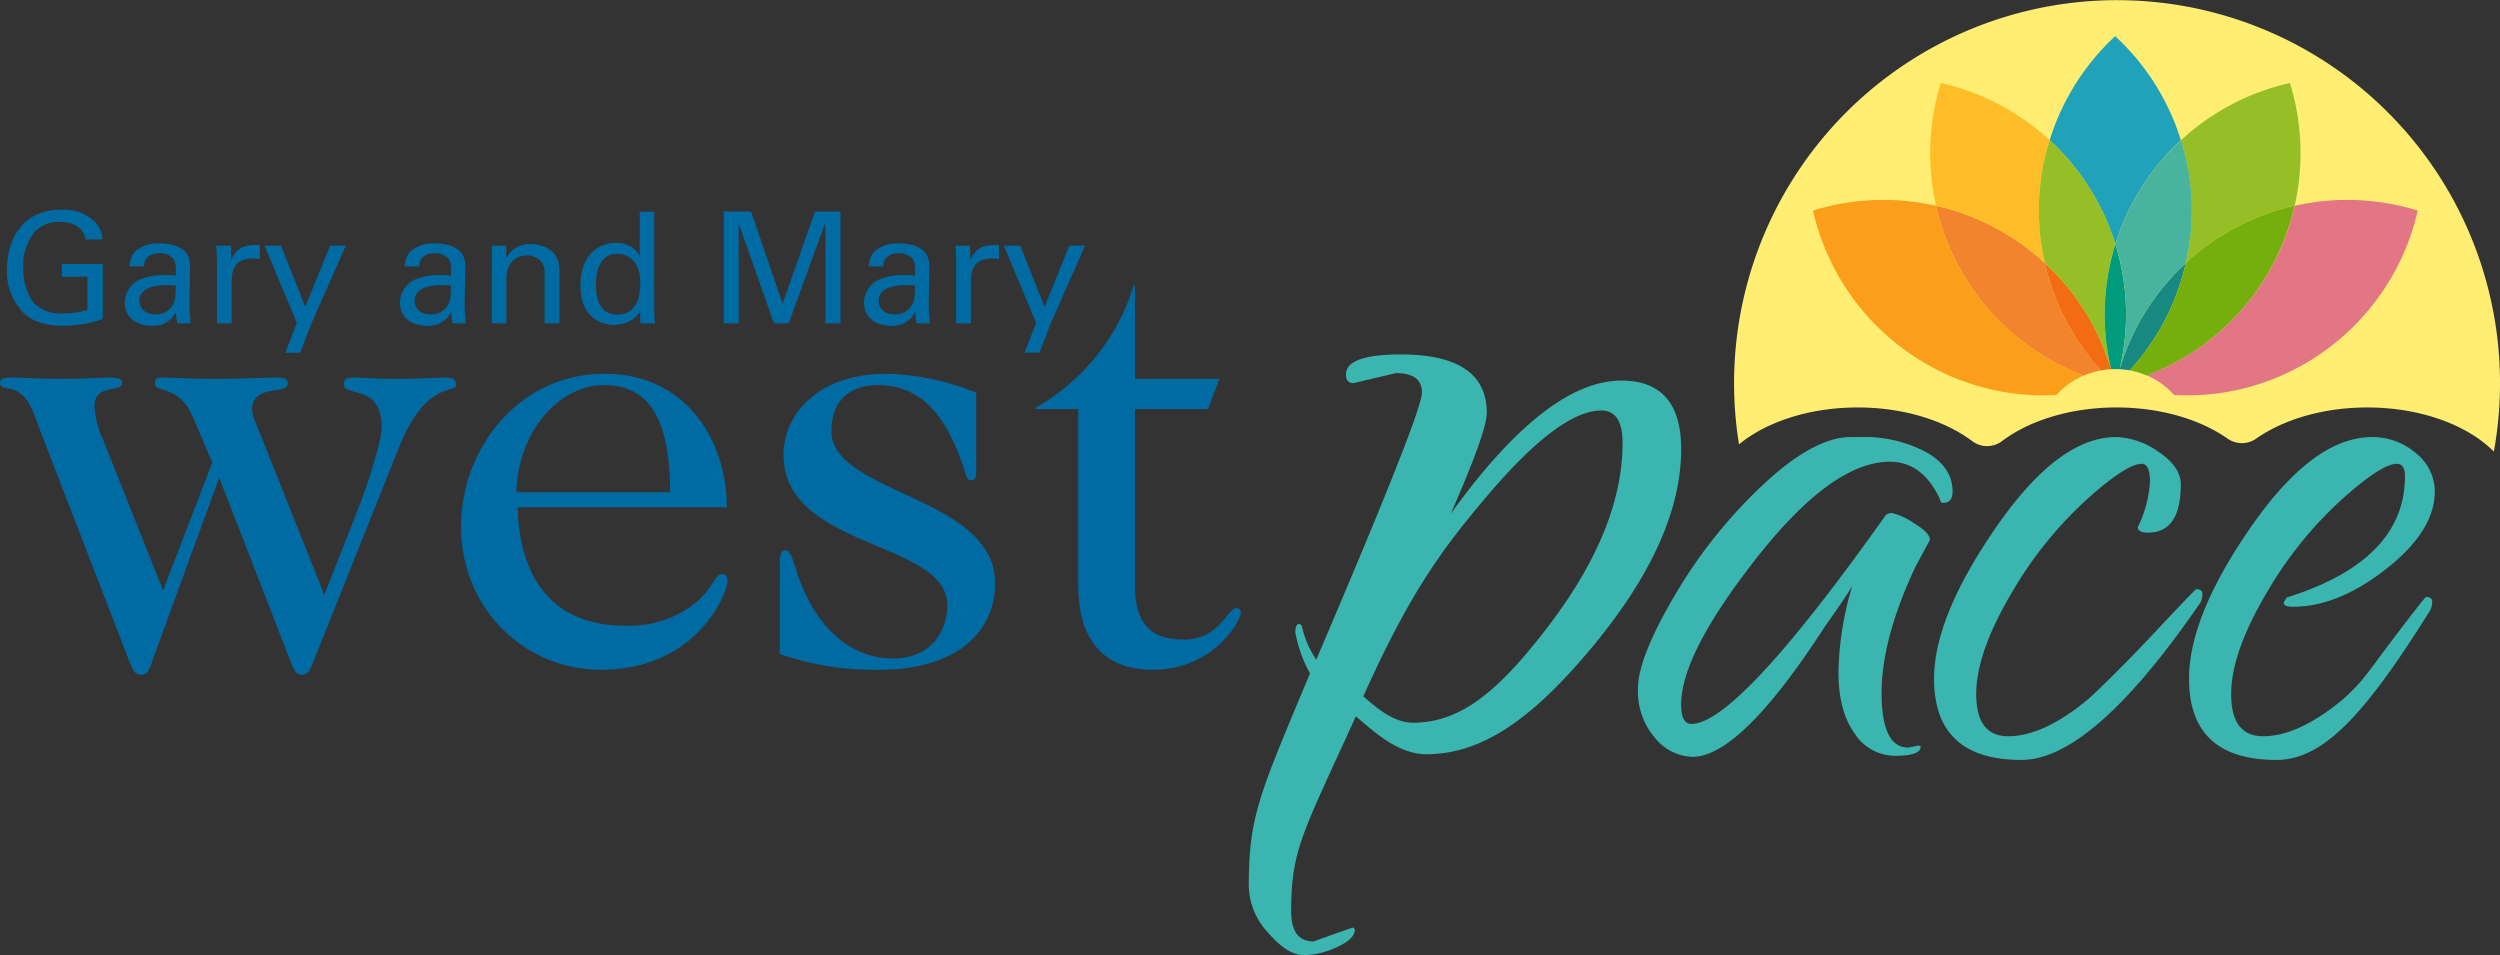 <svg id="logo" xmlns="http://www.w3.org/2000/svg" xmlns:xlink="http://www.w3.org/1999/xlink" width="375.708" height="143.536" viewBox="0 0 375.708 143.536">
  <rect x="0" y="0" width="375.708" height="143.536" fill="#333333" stroke="none"/>
  <defs>
    <clipPath id="clip-path">
      <rect id="Rectangle_1" data-name="Rectangle 1" width="375.708" height="143.536" fill="none"/>
    </clipPath>
  </defs>
  <g id="Group_1" data-name="Group 1" clip-path="url(#clip-path)">
    <path id="Path_1" data-name="Path 1" d="M583.883,61.234c6.921,0,13.1,1.968,17.208,5.056a3.715,3.715,0,0,0,4.483,0c4.1-3.089,10.288-5.056,17.208-5.056,6.631,0,12.585,1.807,16.682,4.675a3.747,3.747,0,0,0,4.317,0c4.1-2.868,10.052-4.675,16.683-4.675,8.035,0,15.077,2.651,19.025,6.631a57.554,57.554,0,1,0-113.441-1.084c4.087-3.369,10.554-5.547,17.834-5.547" transform="translate(-304.705 0)" fill="#ffee72"/>
    <path id="Path_2" data-name="Path 2" d="M14.057,72.852c-.256-1.558-1.511-2.627-3.789-2.627a4.83,4.83,0,0,0-3.789,1.418,8.053,8.053,0,0,0-1.79,5.394,8.8,8.8,0,0,0,1.534,5.277,5.732,5.732,0,0,0,4.464,1.65,11.76,11.76,0,0,0,3.65-.534V78.454H10.5V76.525h6.161V84.8a18.358,18.358,0,0,1-5.974,1.023c-3.092,0-4.905-.883-6.091-2.092a8.974,8.974,0,0,1-2.348-6.393c0-1.674.419-5.626,3.6-7.765a8.722,8.722,0,0,1,4.673-1.186,6.626,6.626,0,0,1,4.952,1.79,3.855,3.855,0,0,1,1.116,2.674Z" transform="translate(-1.211 -36.862)" fill="#006ba3"/>
    <path id="Path_3" data-name="Path 3" d="M48.6,91.351a6.286,6.286,0,0,1-.209-1.743,3.776,3.776,0,0,1-3.6,2.116c-2.673,0-4.115-1.511-4.115-3.441a3.842,3.842,0,0,1,2.046-3.417,9.1,9.1,0,0,1,4.045-.767c.558,0,.907.023,1.581.07,0-1.441,0-2.069-.419-2.581A2.674,2.674,0,0,0,45.9,80.82c-2.209,0-2.325,1.511-2.348,1.976H41.37a3.71,3.71,0,0,1,.814-2.208,5.262,5.262,0,0,1,3.766-1.255c1.7,0,3.51.534,4.138,1.72a3.445,3.445,0,0,1,.4,1.79l-.093,5.579a27.071,27.071,0,0,0,.186,2.929ZM47.09,85.609c-.884,0-4.208,0-4.208,2.371,0,.744.465,2.022,2.418,2.022a2.8,2.8,0,0,0,2.488-1.255c.488-.791.511-1.442.558-3.069a9.662,9.662,0,0,0-1.255-.07" transform="translate(-21.923 -42.76)" fill="#006ba3"/>
    <path id="Path_4" data-name="Path 4" d="M70.592,82.326c0-.791-.047-1.6-.117-2.371h2.209l.047,2.255a3.154,3.154,0,0,1,2.789-2.3,6.968,6.968,0,0,1,1.511-.047V82a1.872,1.872,0,0,0-.418-.093,4.924,4.924,0,0,0-.628-.023c-2.581,0-3.185,1.534-3.185,3.534v6.207H70.592Z" transform="translate(-37.986 -43.035)" fill="#006ba3"/>
    <path id="Path_5" data-name="Path 5" d="M93.28,91.829l-1.674,4.347H89.351l1.767-4.463L86.259,80.088h2.464l3.65,9.206,3.72-9.206h2.371Z" transform="translate(-46.494 -43.168)" fill="#006ba3"/>
    <path id="Path_6" data-name="Path 6" d="M138.311,91.351a6.286,6.286,0,0,1-.209-1.743,3.776,3.776,0,0,1-3.6,2.116c-2.673,0-4.115-1.511-4.115-3.441a3.842,3.842,0,0,1,2.046-3.417,9.1,9.1,0,0,1,4.045-.767c.558,0,.907.023,1.581.07,0-1.441,0-2.069-.419-2.581a2.674,2.674,0,0,0-2.022-.767c-2.209,0-2.325,1.511-2.348,1.976H131.08a3.71,3.71,0,0,1,.814-2.208,5.262,5.262,0,0,1,3.766-1.255c1.7,0,3.51.534,4.138,1.72a3.445,3.445,0,0,1,.4,1.79l-.093,5.579a27.073,27.073,0,0,0,.186,2.929ZM136.8,85.609c-.884,0-4.208,0-4.208,2.371,0,.744.465,2.022,2.418,2.022a2.8,2.8,0,0,0,2.488-1.255c.488-.791.511-1.442.558-3.069a9.662,9.662,0,0,0-1.255-.07" transform="translate(-70.277 -42.76)" fill="#006ba3"/>
    <path id="Path_7" data-name="Path 7" d="M160.31,81.165l-.024-1.348h2.186l.023,1.883a3.809,3.809,0,0,1,3.743-2.115c1.046,0,4.231.4,4.231,3.975v7.928h-2.232V84.071a2.632,2.632,0,0,0-.628-2,3,3,0,0,0-2.069-.791c-1.581,0-3.046,1.139-3.046,3.487v6.719H160.31Z" transform="translate(-86.395 -42.896)" fill="#006ba3"/>
    <path id="Path_8" data-name="Path 8" d="M198.135,69.044h2.185v14.9c0,.256.047,1.255.093,1.86h-2.185l-.047-1.86a3.331,3.331,0,0,1-1.046,1.232,5.3,5.3,0,0,1-2.883.861c-1.558,0-5.022-.814-5.022-5.928,0-4.441,2.534-6.37,5.277-6.37a3.762,3.762,0,0,1,3.627,1.976Zm-.814,7.509a3.167,3.167,0,0,0-2.557-1.186c-3.209,0-3.209,3.882-3.209,4.673,0,2.069.535,4.464,3.209,4.464,3.44,0,3.44-3.789,3.44-4.7a5,5,0,0,0-.883-3.255" transform="translate(-101.997 -37.215)" fill="#006ba3"/>
    <path id="Path_9" data-name="Path 9" d="M235.927,68.993h4.115l4.743,13.833,4.859-13.833h3.836V85.779H251.2V70.667l-5.51,15.111h-2.209l-5.3-15.018V85.779h-2.255Z" transform="translate(-127.166 -37.188)" fill="#006ba3"/>
    <path id="Path_10" data-name="Path 10" d="M289.591,91.351a6.285,6.285,0,0,1-.209-1.743,3.776,3.776,0,0,1-3.6,2.116c-2.673,0-4.115-1.511-4.115-3.441a3.842,3.842,0,0,1,2.046-3.417,9.1,9.1,0,0,1,4.045-.767c.558,0,.907.023,1.581.07,0-1.441,0-2.069-.419-2.581a2.674,2.674,0,0,0-2.022-.767c-2.209,0-2.325,1.511-2.348,1.976H282.36a3.71,3.71,0,0,1,.814-2.208,5.262,5.262,0,0,1,3.766-1.255c1.7,0,3.51.534,4.138,1.72a3.445,3.445,0,0,1,.4,1.79l-.093,5.579a27.074,27.074,0,0,0,.186,2.929Zm-1.511-5.742c-.884,0-4.208,0-4.208,2.371,0,.744.465,2.022,2.418,2.022a2.8,2.8,0,0,0,2.488-1.255c.488-.791.511-1.442.558-3.069a9.662,9.662,0,0,0-1.255-.07" transform="translate(-151.818 -42.76)" fill="#006ba3"/>
    <path id="Path_11" data-name="Path 11" d="M311.582,82.326c0-.791-.047-1.6-.116-2.371h2.209l.047,2.255a3.155,3.155,0,0,1,2.789-2.3,6.968,6.968,0,0,1,1.511-.047V82a1.871,1.871,0,0,0-.418-.093,4.923,4.923,0,0,0-.628-.023c-2.581,0-3.185,1.534-3.185,3.534v6.207h-2.209Z" transform="translate(-167.882 -43.035)" fill="#006ba3"/>
    <path id="Path_12" data-name="Path 12" d="M334.27,91.829,332.6,96.176h-2.255l1.767-4.463-4.859-11.624h2.464l3.65,9.206,3.72-9.206h2.371Z" transform="translate(-176.389 -43.168)" fill="#006ba3"/>
    <path id="Path_13" data-name="Path 13" d="M48.746,155.736l4.828-12.3c1.893-4.733,3.786-10.98,3.786-12.968,0-6.436-5.679-4.449-5.679-6.341,0-.757.379-1.041,1.42-1.041,1.325,0,3.6.189,6.625.189,3.218,0,6.058-.189,7.194-.189s1.609.284,1.609,1.041c0,1.514-4.449-.852-8.613,9.56L46.948,166.148c-.473,1.136-.852,1.609-1.609,1.609s-1.041-.473-1.514-1.609L32.939,138.131,22.717,166.148c-.379,1.136-.757,1.609-1.515,1.609s-1.135-.473-1.609-1.609L5.017,128.382C3.029,123.27,0,125.542,0,123.838c0-.568.473-.757,1.893-.757s3.786.189,6.815.189c3.975,0,6.436-.189,7.477-.189,1.609,0,2.177.189,2.177.757,0,1.609-4.165.094-4.165,3.5a13.449,13.449,0,0,0,1.23,4.922l9.086,22.811L31.9,135.859l-2.934-6.91c-2.177-4.922-5.679-3.5-5.679-4.922,0-.757.189-.946.946-.946,1.893,0,4.07.189,8.045.189,4.07,0,7.478-.189,9.371-.189.946,0,1.609.189,1.609.852,0,1.893-5.4-.094-5.4,4.165a15.808,15.808,0,0,0,1.041,2.934Z" transform="translate(0 -66.341)" fill="#006ba3"/>
    <path id="Path_14" data-name="Path 14" d="M158.816,141.915c.189,9.466,4.354,17.795,16.185,17.795a16.071,16.071,0,0,0,9.749-2.84c3.408-2.366,3.6-4.922,4.733-4.922.568,0,.852.379.852,1.041,0,1.8-4.543,13.346-19.025,13.346-11.264,0-21.013-8.992-21.013-21.581,0-11.547,8.613-22.906,21.581-22.906,12.3,0,18.363,10.128,18.363,20.066Zm22.906-2.272c0-11.642-3.6-16.091-9.939-16.091-6.815,0-12.967,7.1-13.157,16.091Z" transform="translate(-81.011 -65.677)" fill="#006ba3"/>
    <path id="Path_15" data-name="Path 15" d="M270.095,121.849a37.943,37.943,0,0,1,13.63,2.84V136.8c0,.757-.284,1.041-.757,1.041-.757,0-.757-.852-1.325-2.461-2.177-6.058-5.395-11.831-12.778-11.831-3.881,0-6.91,2.177-6.91,6.909,0,9.465,24.61,9.75,24.61,22.906,0,7.1-5.584,12.967-17.416,12.967a43.347,43.347,0,0,1-14.955-2.366V150.055q0-1.7.852-1.7c.473,0,.852.473,1.609,2.934,2.556,8.235,7.856,13.346,14.577,13.346,5.773,0,8.14-4.164,8.14-8.045,0-9.654-24.61-8.424-24.61-22.527,0-6.342,5.49-12.21,15.334-12.21" transform="translate(-137.012 -65.677)" fill="#006ba3"/>
    <path id="Path_16" data-name="Path 16" d="M363.49,111.656H352.51v26.5c0,6.246,2.84,8.14,7.383,8.14,5.3,0,6.531-4.733,7.856-4.733a.675.675,0,0,1,.662.757c0,1.041-3.975,8.519-13.251,8.519-7.383,0-11.169-4.543-11.169-12.683v-26.5h-6.436v-.189A31.814,31.814,0,0,0,352.321,93.1h.19v14.009h12.683Z" transform="translate(-181.944 -50.184)" fill="#006ba3"/>
    <path id="Path_17" data-name="Path 17" d="M609.526,66.058a35.653,35.653,0,0,0-18.495.718,35.713,35.713,0,0,0,26.045,26.7,35.053,35.053,0,0,0,10.556,1.013,11.87,11.87,0,0,1,4.115-2.949,35.636,35.636,0,0,1-22.027-24.6c-.075-.295-.127-.595-.194-.891" transform="translate(-318.569 -35.127)" fill="#fb9f1b"/>
    <path id="Path_18" data-name="Path 18" d="M647.511,75.7a35.669,35.669,0,0,0-15.458-8.395c-.3-.076-.6-.143-.9-.211.069.3.137.608.214.91A35.631,35.631,0,0,0,653.388,92.6a11.869,11.869,0,0,1,1.434-.513q.549-.157,1.108-.26a35.492,35.492,0,0,1-7.966-14.321c-.169-.6-.317-1.2-.454-1.806" transform="translate(-340.194 -36.166)" fill="#f1842c"/>
    <path id="Path_19" data-name="Path 19" d="M666.64,85.764c.137.6.284,1.207.453,1.806a35.495,35.495,0,0,0,7.966,14.321,11.921,11.921,0,0,1,1.526-.182,35.533,35.533,0,0,0-8.612-14.654c-.432-.444-.879-.871-1.333-1.29" transform="translate(-359.323 -46.227)" fill="#f36b13"/>
    <path id="Path_20" data-name="Path 20" d="M646.473,54.117a35.672,35.672,0,0,0-15.458-8.395c-.3-.076-.6-.143-.9-.211a35.709,35.709,0,0,1,.707-18.461,35.666,35.666,0,0,1,16.369,8.6c-.092.3-.185.6-.27.9a35.707,35.707,0,0,0-.445,17.573" transform="translate(-339.156 -14.58)" fill="#ffbe27"/>
    <path id="Path_21" data-name="Path 21" d="M678.057,43.056a35.677,35.677,0,0,0-9.191-15c-.222-.215-.449-.424-.676-.633a35.709,35.709,0,0,1,9.843-15.635,35.661,35.661,0,0,1,9.876,15.631c-.228.211-.458.423-.682.64a35.7,35.7,0,0,0-9.171,15" transform="translate(-360.159 -6.354)" fill="#1fa2ba"/>
    <path id="Path_22" data-name="Path 22" d="M676.161,61.336a35.544,35.544,0,0,0-9.168-14.974c-.222-.215-.476-.449-.7-.658-.094.3-.188.6-.275.908a35.02,35.02,0,0,0-.44,17.56c.406.378.808.76,1.2,1.158a36.3,36.3,0,0,1,8.748,14.786,35.435,35.435,0,0,1,.107-16.971c.159-.625.341-1.2.533-1.809" transform="translate(-358.259 -24.634)" fill="#96be27"/>
    <path id="Path_23" data-name="Path 23" d="M687.724,79.614c.183.59.356,1.183.509,1.784a35.535,35.535,0,0,1,.131,17,11.862,11.862,0,0,0-1.28,0,35.581,35.581,0,0,1,.13-16.989c.153-.6.327-1.2.51-1.79" transform="translate(-369.822 -42.912)" fill="#009b7c"/>
    <path id="Path_24" data-name="Path 24" d="M700.935,85.765c-.137.6-.284,1.207-.454,1.806a35.495,35.495,0,0,1-7.966,14.321,11.9,11.9,0,0,0-1.525-.182A35.538,35.538,0,0,1,699.6,87.055c.433-.444.88-.871,1.333-1.29" transform="translate(-372.448 -46.228)" fill="#188980"/>
    <path id="Path_25" data-name="Path 25" d="M711.726,54.118a35.669,35.669,0,0,1,15.458-8.395c.3-.076.6-.143.9-.211a35.707,35.707,0,0,0-.707-18.461,35.67,35.67,0,0,0-16.369,8.6c.092.3.185.6.27.9a35.712,35.712,0,0,1,.445,17.573" transform="translate(-383.239 -14.581)" fill="#96be27"/>
    <path id="Path_26" data-name="Path 26" d="M702.718,75.7a35.669,35.669,0,0,1,15.458-8.395c.3-.076.6-.143.9-.211-.069.3-.137.608-.214.91A35.632,35.632,0,0,1,696.841,92.6a11.916,11.916,0,0,0-1.434-.513q-.549-.157-1.108-.26a35.492,35.492,0,0,0,7.966-14.321c.169-.6.317-1.2.454-1.806" transform="translate(-374.231 -36.166)" fill="#74af0d"/>
    <path id="Path_27" data-name="Path 27" d="M722.071,66.059a35.653,35.653,0,0,1,18.495.718,35.715,35.715,0,0,1-26.045,26.7,35.038,35.038,0,0,1-10.556,1.012,11.87,11.87,0,0,0-4.115-2.949,35.635,35.635,0,0,0,22.027-24.6c.075-.295.127-.594.194-.891" transform="translate(-377.223 -35.128)" fill="#e27685"/>
    <path id="Path_28" data-name="Path 28" d="M689.6,61.337a35.54,35.54,0,0,1,9.168-14.974c.222-.216.476-.449.7-.659.094.3.188.6.275.908a35.019,35.019,0,0,1,.44,17.56c-.406.378-.808.76-1.2,1.158a36.3,36.3,0,0,0-8.748,14.786,35.435,35.435,0,0,0-.107-16.971c-.159-.625-.341-1.2-.533-1.809" transform="translate(-371.699 -24.635)" fill="#48b49e"/>
    <path id="Path_29" data-name="Path 29" d="M429.2,118.361l-6.367,1.5q-1.124,0-1.123-1.311,0-2.993,8.239-3,12.92,0,12.92,8.8,0,2.809-5.43,15.167,14.417-20.035,25.654-20.036,8.989,0,8.988,10.3,0,13.671-13.388,29.773c-8.927,10.735-16.528,16.076-24.89,16.076-4.245,0-7.788-3.3-10.608-5.693-7.99,17.6-9.723,19.964-9.723,29.327q0,4.494,3.37,4.494l5.8-2.06a.331.331,0,0,1,.375.374q0,1.308-2.622,2.528a12.012,12.012,0,0,1-5.056,1.217q-2.436,0-5.337-3.37a10.576,10.576,0,0,1-2.9-6.928c0-10.486,1.466-13.557,9.2-32.031a20.228,20.228,0,0,1-2.2-6.128c0-.872.188-1.311.562-1.311l.375.188a15.12,15.12,0,0,0,2.2,5.191c11.358-26.59,15.888-38.23,15.888-40.167s-1.311-2.9-3.932-2.9m34.08,10.486q0-4.867-3.183-4.869-6.18,0-16.759,12.359c-7.054,8.239-11.7,14.667-18.193,28.773l-.831,1.82c1.47,1.251,4.326,3.967,7.448,3.967,7.238,0,12.947-4.786,20.376-14.524s11.141-18.913,11.141-27.526" transform="translate(-219.431 -62.284)" fill="#3bb5af"/>
    <path id="Path_30" data-name="Path 30" d="M574.609,189.143l1.545-.309.308.154q0,1.391-3.785,1.391a7.271,7.271,0,0,1-6.181-3.4q-2.4-3.4-2.395-9.194a47.771,47.771,0,0,1,2.163-13.211q0,.463-4.172,6.335-12.672,19.625-19.933,19.624a7.477,7.477,0,0,1-5.64-2.859,10.728,10.728,0,0,1-2.549-7.417q0-4.556,5.485-13.907a74.132,74.132,0,0,1,13.212-16.611q7.724-7.261,13.288-7.262H567.5a19.738,19.738,0,0,1,9.735,2.241q4.015,2.241,4.017,5.949c0,1.135-.463,1.7-1.39,1.7a.409.409,0,0,1-.463-.463q-2.629-5.715-7.572-5.717-8.655,0-20.01,14.448T540.46,182.653q0,2.937,1.546,2.936,6.953,0,29.2-31.367a1.382,1.382,0,0,1,1.005-.309,9.472,9.472,0,0,1,3.167,1.468q2.47,1.471,2.472,2.55l-2.163,4.018q-5.1,10.817-5.1,19.006t4.018,8.189" transform="translate(-287.814 -76.797)" fill="#3bb5af"/>
    <path id="Path_31" data-name="Path 31" d="M669.905,165.348q.927,0,.927.7a2.906,2.906,0,0,1-.309,1.314Q654.3,191,643.637,191,630.5,191,630.5,178.791q0-9.271,9.349-22.792t18-13.52a11.538,11.538,0,0,1,6.412,2.24q3.321,2.242,3.322,4.867,0,7.265-4.945,7.262c-.927,0-1.443-.256-1.545-.773a17.866,17.866,0,0,0,1.855-6.876q0-2.7-1.236-2.7-1.854,0-6.181,3.554A58.629,58.629,0,0,0,642.4,165.5q-5.563,9.271-5.562,15.606t4.79,6.335q5.407,0,12.207-5.717,4.324-4.017,10.121-10.2t5.949-6.181" transform="translate(-339.845 -76.797)" fill="#3bb5af"/>
    <path id="Path_32" data-name="Path 32" d="M749.235,166.515q.927,0,.927.7a2.906,2.906,0,0,1-.309,1.314c-9.69,15.512-16,22.473-23.1,22.473q-13.135,0-13.134-12.207,0-9.423,9.348-22.869t18.156-13.443a9.94,9.94,0,0,1,6.567,2.4,7.317,7.317,0,0,1,2.859,5.794q0,5.874-7.262,11.589t-14.061,5.717q-1.391,0-1.391-.618l.464-.773q17.767-5.562,17.769-18.233,0-1.855-1.236-1.855-1.855,0-6.181,3.554A58.6,58.6,0,0,0,725.513,165.5q-5.563,9.271-5.563,15.606t4.79,6.335q5.407,0,12.207-5.717c2.883-2.677,3.166-3.367,6.782-8.167,3.4-4.51,5.4-7.044,5.506-7.044" transform="translate(-384.643 -76.797)" fill="#3bb5af"/>
  </g>
</svg>
